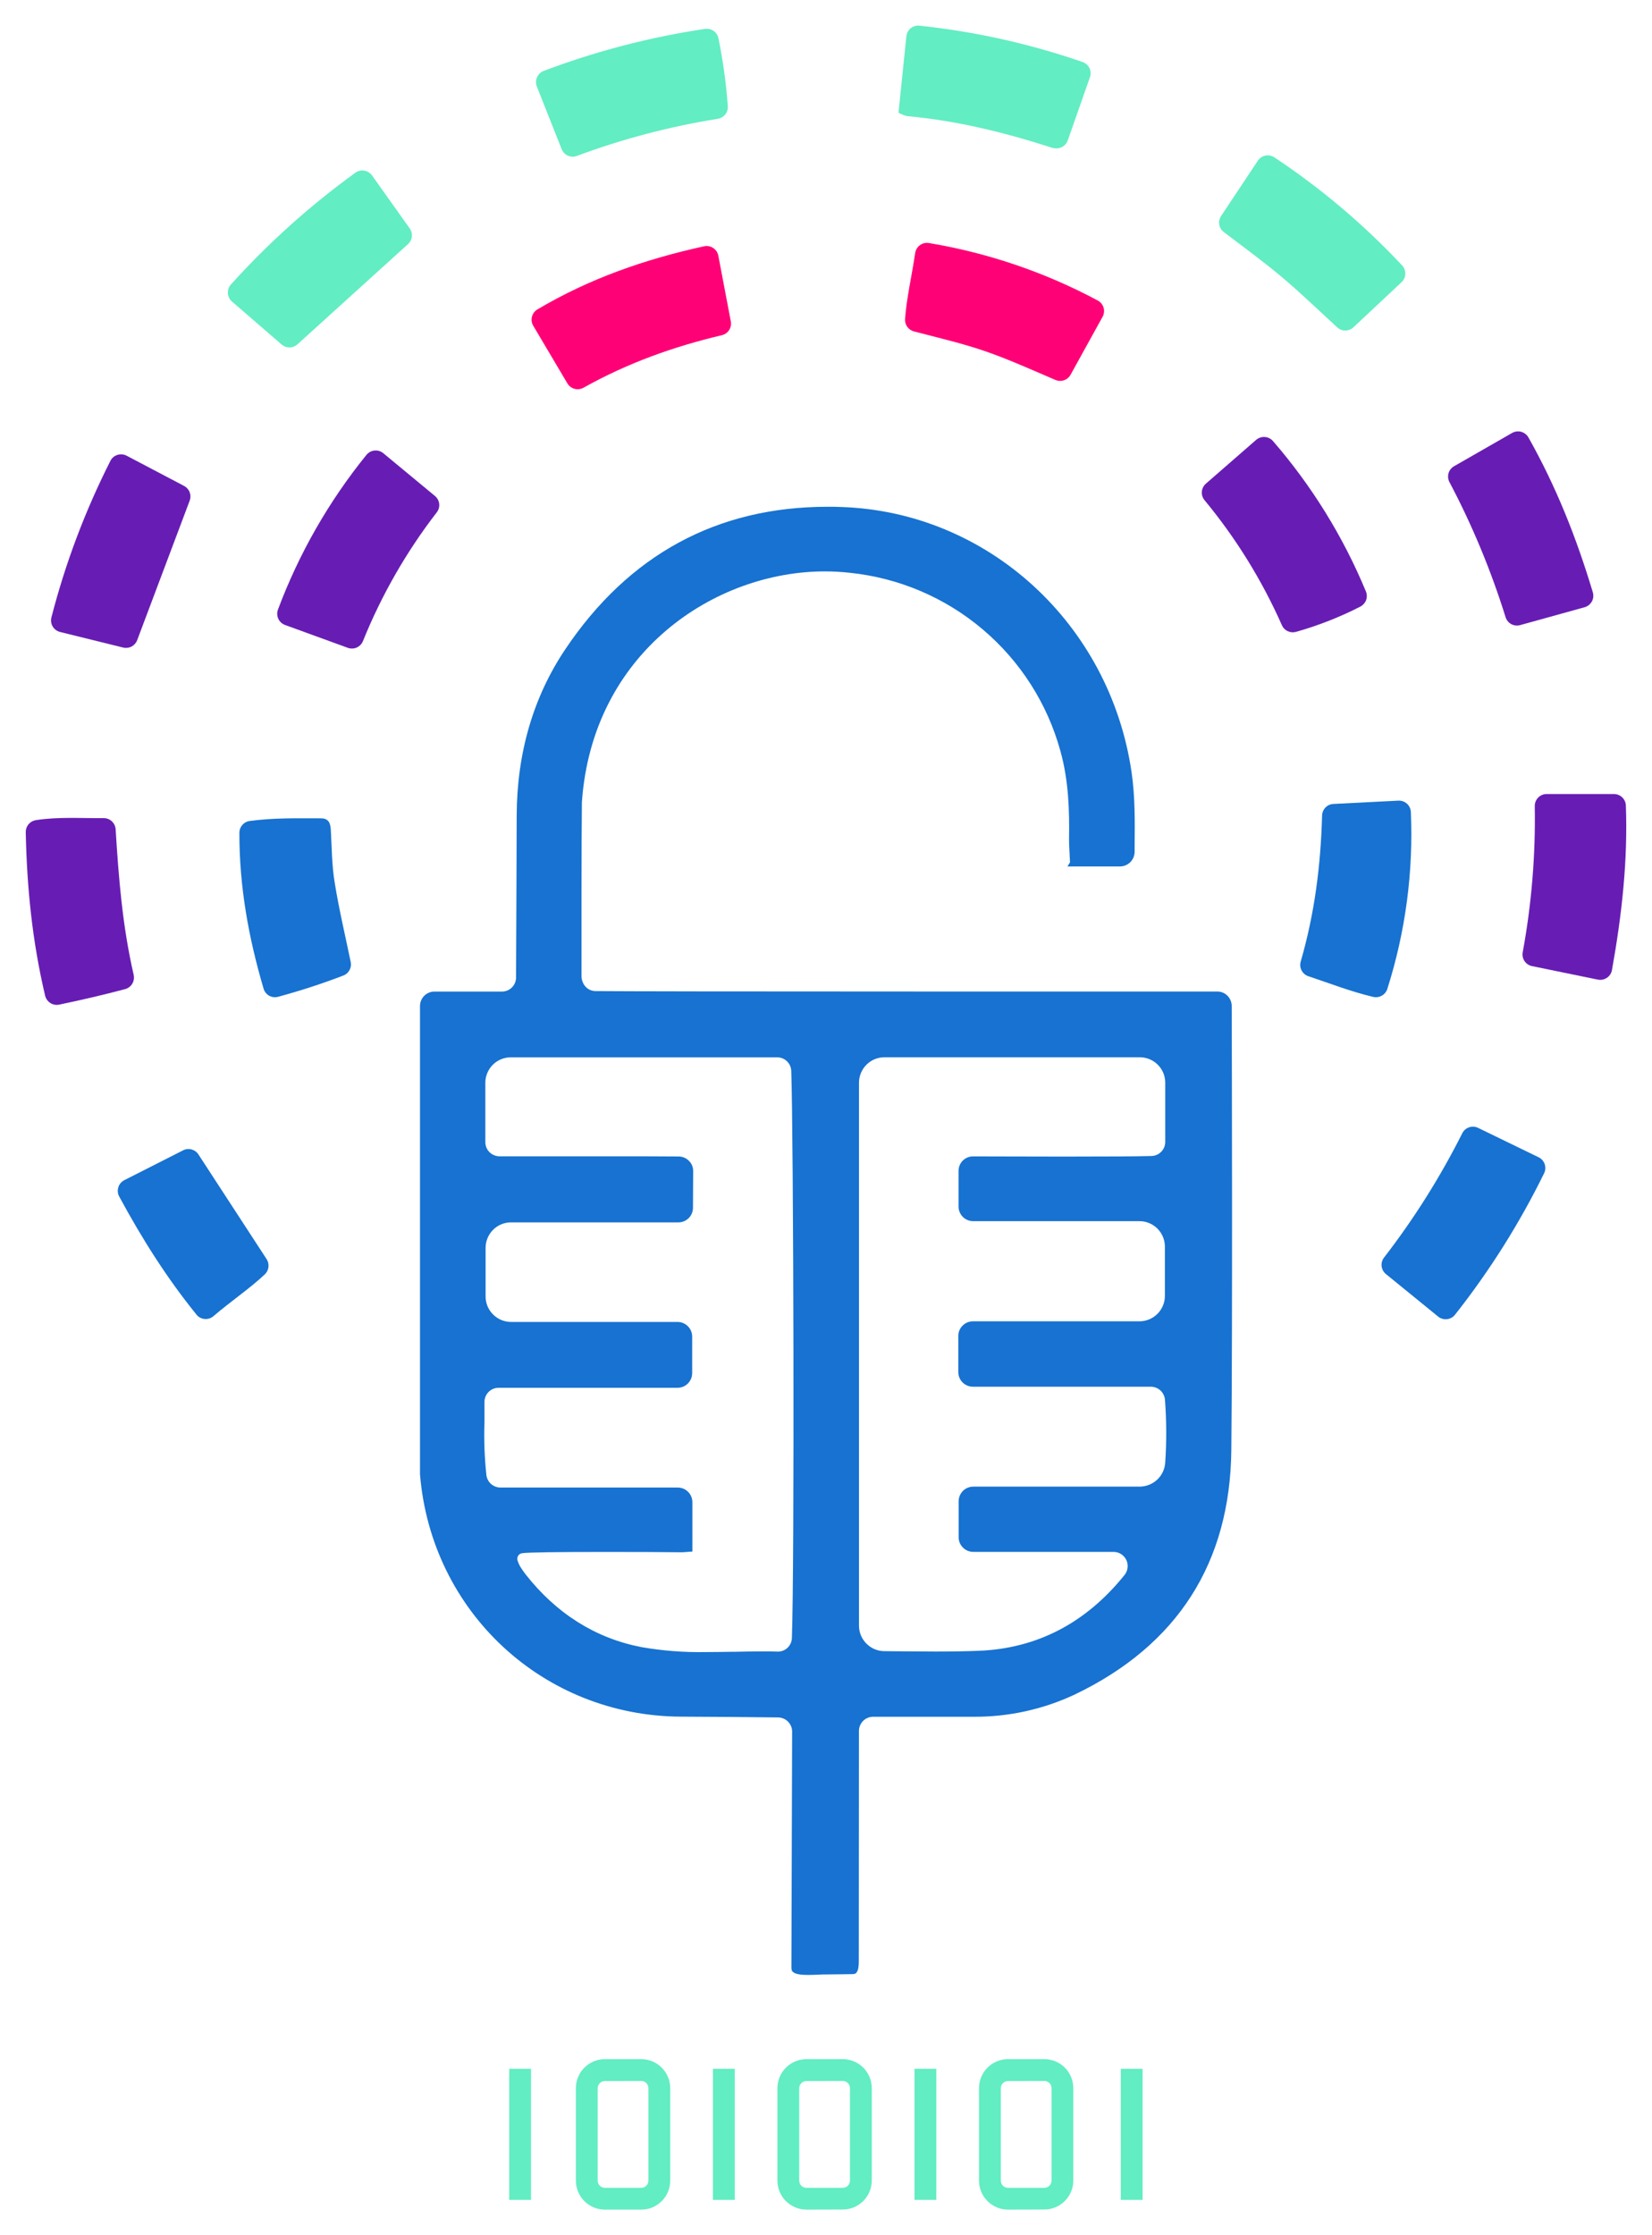 <svg width="34" height="46" viewBox="0 0 34 46" fill="none" xmlns="http://www.w3.org/2000/svg">
<path d="M8.952 10.207C8.587 9.905 8.239 9.618 7.889 9.327C7.864 9.306 7.835 9.291 7.804 9.281C7.773 9.272 7.741 9.269 7.708 9.272C7.676 9.275 7.645 9.284 7.616 9.3C7.588 9.315 7.563 9.336 7.542 9.361C6.767 10.318 6.151 11.394 5.72 12.547C5.709 12.578 5.704 12.61 5.706 12.642C5.707 12.674 5.715 12.706 5.728 12.735C5.742 12.764 5.761 12.79 5.785 12.812C5.809 12.834 5.837 12.851 5.867 12.862L7.161 13.333C7.221 13.354 7.286 13.351 7.344 13.325C7.401 13.299 7.447 13.251 7.47 13.193C7.853 12.245 8.364 11.354 8.989 10.544C9.028 10.494 9.046 10.431 9.039 10.368C9.032 10.305 9.001 10.248 8.952 10.207Z" fill="#671DB4"/>
<path d="M18.627 6.563C18.622 6.62 18.638 6.677 18.671 6.724C18.704 6.771 18.753 6.805 18.808 6.82C19.32 6.954 19.812 7.067 20.288 7.232C20.764 7.397 21.232 7.61 21.724 7.82C21.78 7.843 21.842 7.845 21.899 7.826C21.956 7.806 22.004 7.766 22.033 7.713C22.25 7.32 22.465 6.931 22.692 6.52C22.708 6.492 22.718 6.46 22.721 6.428C22.725 6.396 22.722 6.363 22.713 6.332C22.704 6.301 22.689 6.272 22.668 6.246C22.648 6.221 22.622 6.2 22.594 6.185C21.507 5.603 20.331 5.203 19.115 5.001C19.083 4.996 19.051 4.997 19.019 5.005C18.988 5.013 18.958 5.027 18.932 5.046C18.906 5.065 18.884 5.089 18.868 5.117C18.851 5.144 18.84 5.175 18.835 5.207C18.767 5.676 18.66 6.12 18.627 6.563Z" fill="#FF0176"/>
<path d="M15.041 6.615C14.954 6.159 14.87 5.717 14.784 5.262C14.778 5.23 14.765 5.199 14.747 5.172C14.729 5.145 14.706 5.122 14.679 5.104C14.652 5.086 14.621 5.073 14.589 5.067C14.557 5.061 14.524 5.061 14.492 5.068C13.271 5.336 12.131 5.733 11.058 6.369C11.003 6.403 10.963 6.457 10.948 6.52C10.932 6.582 10.942 6.649 10.975 6.704L11.678 7.891C11.711 7.946 11.764 7.986 11.826 8.002C11.888 8.019 11.954 8.01 12.009 7.979C12.913 7.474 13.85 7.136 14.857 6.898C14.919 6.883 14.972 6.846 15.006 6.793C15.04 6.74 15.053 6.676 15.041 6.615Z" fill="#FF0176"/>
<path d="M28.112 12.172C27.644 11.043 26.997 9.997 26.197 9.074C26.154 9.026 26.093 8.996 26.029 8.993C25.964 8.989 25.9 9.011 25.852 9.053L24.818 9.954C24.77 9.996 24.741 10.055 24.735 10.118C24.73 10.182 24.75 10.245 24.791 10.294C25.436 11.074 25.972 11.939 26.382 12.865C26.404 12.918 26.445 12.961 26.497 12.987C26.549 13.013 26.608 13.019 26.664 13.006C27.128 12.876 27.578 12.699 28.006 12.479C28.058 12.449 28.098 12.402 28.118 12.345C28.137 12.289 28.135 12.227 28.112 12.172Z" fill="#671DB4"/>
<path d="M26.927 20.09C27.374 20.239 27.802 20.407 28.259 20.515C28.32 20.53 28.384 20.521 28.438 20.491C28.493 20.461 28.534 20.41 28.553 20.351C28.927 19.174 29.091 17.941 29.037 16.707C29.033 16.643 29.004 16.582 28.956 16.539C28.907 16.496 28.844 16.473 28.779 16.477L27.442 16.545C27.38 16.548 27.322 16.574 27.279 16.619C27.236 16.663 27.212 16.722 27.21 16.783C27.182 17.813 27.056 18.801 26.77 19.789C26.752 19.85 26.758 19.915 26.788 19.971C26.817 20.027 26.867 20.07 26.927 20.09Z" fill="#1772D1"/>
<path d="M8.433 4.702L7.658 3.612C7.62 3.559 7.563 3.523 7.499 3.512C7.435 3.501 7.369 3.516 7.315 3.554C6.382 4.229 5.523 5 4.752 5.855C4.73 5.879 4.713 5.908 4.703 5.938C4.692 5.969 4.688 6.002 4.69 6.034C4.692 6.067 4.7 6.099 4.715 6.128C4.729 6.157 4.749 6.183 4.774 6.205L5.797 7.091C5.843 7.13 5.9 7.151 5.96 7.15C6.02 7.15 6.077 7.127 6.121 7.087L8.397 5.024C8.442 4.984 8.47 4.929 8.477 4.87C8.483 4.81 8.468 4.751 8.433 4.702Z" fill="#62EDC2"/>
<path d="M28.523 26.219L29.598 27.094C29.623 27.115 29.652 27.13 29.683 27.139C29.715 27.149 29.747 27.152 29.78 27.148C29.812 27.145 29.844 27.135 29.872 27.119C29.901 27.103 29.926 27.082 29.946 27.056C30.659 26.153 31.274 25.176 31.781 24.142C31.809 24.084 31.812 24.017 31.791 23.956C31.769 23.894 31.725 23.844 31.666 23.816L30.421 23.211C30.363 23.183 30.296 23.179 30.235 23.2C30.174 23.22 30.124 23.264 30.095 23.322C29.642 24.224 29.102 25.081 28.485 25.88C28.446 25.93 28.428 25.994 28.435 26.057C28.442 26.12 28.474 26.179 28.523 26.219Z" fill="#1772D1"/>
<path d="M31.587 16.59C31.605 17.599 31.521 18.607 31.339 19.599C31.328 19.662 31.341 19.727 31.377 19.78C31.412 19.832 31.467 19.869 31.53 19.882L32.885 20.16C32.917 20.166 32.95 20.167 32.982 20.16C33.014 20.154 33.045 20.141 33.072 20.123C33.099 20.105 33.122 20.081 33.14 20.054C33.158 20.027 33.17 19.996 33.176 19.964C33.382 18.813 33.504 17.699 33.462 16.574C33.459 16.511 33.432 16.452 33.386 16.408C33.34 16.365 33.28 16.341 33.217 16.341H31.83C31.797 16.341 31.765 16.347 31.736 16.36C31.706 16.373 31.679 16.391 31.656 16.415C31.634 16.438 31.616 16.465 31.604 16.496C31.592 16.526 31.587 16.558 31.587 16.59Z" fill="#671DB4"/>
<path d="M21.643 3.038C21.667 3.045 21.692 3.05 21.718 3.053C21.773 3.058 21.828 3.046 21.875 3.016C21.921 2.987 21.957 2.943 21.975 2.891C22.127 2.459 22.277 2.031 22.432 1.59C22.443 1.559 22.448 1.527 22.446 1.494C22.444 1.462 22.436 1.43 22.422 1.401C22.407 1.372 22.388 1.346 22.363 1.325C22.339 1.303 22.311 1.286 22.28 1.276C21.192 0.9 20.065 0.649 18.92 0.528C18.855 0.522 18.791 0.542 18.741 0.583C18.692 0.625 18.66 0.684 18.654 0.748C18.599 1.278 18.547 1.783 18.492 2.32C18.548 2.351 18.608 2.374 18.669 2.39C19.688 2.482 20.672 2.725 21.643 3.038Z" fill="#62EDC2"/>
<path d="M14.979 2.189C14.946 1.718 14.881 1.249 14.786 0.786C14.773 0.724 14.737 0.671 14.685 0.635C14.634 0.6 14.571 0.585 14.509 0.595C13.374 0.764 12.261 1.054 11.188 1.46C11.158 1.472 11.13 1.49 11.107 1.512C11.084 1.535 11.065 1.562 11.052 1.592C11.039 1.621 11.032 1.653 11.032 1.686C11.031 1.718 11.037 1.75 11.049 1.781C11.222 2.217 11.389 2.64 11.56 3.071C11.584 3.13 11.63 3.178 11.689 3.204C11.747 3.23 11.814 3.231 11.874 3.208C12.813 2.859 13.784 2.603 14.774 2.445C14.834 2.435 14.888 2.404 14.926 2.357C14.964 2.309 14.983 2.25 14.979 2.189Z" fill="#62EDC2"/>
<path d="M3.79 10.001L2.606 9.378C2.577 9.363 2.546 9.354 2.514 9.351C2.482 9.348 2.449 9.351 2.419 9.361C2.388 9.37 2.359 9.386 2.334 9.406C2.309 9.427 2.289 9.452 2.274 9.481C1.753 10.509 1.345 11.591 1.058 12.707C1.05 12.738 1.048 12.771 1.053 12.803C1.057 12.835 1.068 12.866 1.085 12.894C1.102 12.922 1.124 12.946 1.15 12.965C1.176 12.984 1.206 12.998 1.237 13.006L2.537 13.327C2.595 13.341 2.656 13.333 2.709 13.305C2.761 13.277 2.802 13.231 2.823 13.175L3.904 10.303C3.925 10.248 3.925 10.187 3.904 10.131C3.883 10.075 3.842 10.029 3.79 10.001Z" fill="#671DB4"/>
<path d="M32.782 12.189C32.445 11.066 32.027 10.014 31.456 9.001C31.423 8.944 31.369 8.903 31.307 8.886C31.244 8.869 31.177 8.878 31.121 8.91L29.926 9.595C29.87 9.627 29.83 9.679 29.812 9.74C29.795 9.801 29.802 9.867 29.832 9.923C30.302 10.812 30.688 11.743 30.987 12.703C31.006 12.763 31.048 12.814 31.103 12.844C31.159 12.874 31.224 12.882 31.285 12.865L32.612 12.497C32.643 12.488 32.673 12.473 32.699 12.453C32.724 12.432 32.746 12.407 32.762 12.379C32.778 12.35 32.788 12.318 32.791 12.286C32.794 12.253 32.791 12.22 32.782 12.189Z" fill="#671DB4"/>
<path d="M27.855 6.736L28.844 5.809C28.892 5.765 28.92 5.703 28.922 5.638C28.924 5.573 28.901 5.51 28.857 5.462C28.069 4.621 27.186 3.874 26.226 3.237C26.172 3.202 26.105 3.189 26.042 3.202C25.978 3.216 25.923 3.253 25.887 3.308L25.131 4.446C25.097 4.498 25.083 4.561 25.094 4.622C25.104 4.683 25.137 4.738 25.187 4.776C25.603 5.091 26.003 5.384 26.382 5.702C26.761 6.021 27.124 6.372 27.519 6.735C27.564 6.778 27.624 6.802 27.686 6.802C27.749 6.802 27.809 6.779 27.855 6.736Z" fill="#62EDC2"/>
<path d="M2.129 16.837C1.651 16.84 1.192 16.808 0.739 16.878C0.68 16.887 0.627 16.917 0.588 16.962C0.55 17.007 0.529 17.065 0.53 17.125C0.553 18.26 0.663 19.365 0.929 20.493C0.945 20.554 0.983 20.608 1.037 20.642C1.09 20.676 1.155 20.688 1.217 20.675C1.671 20.581 2.118 20.477 2.577 20.355C2.638 20.338 2.691 20.298 2.723 20.243C2.755 20.188 2.765 20.123 2.751 20.061C2.52 19.059 2.442 18.069 2.38 17.067C2.376 17.003 2.347 16.944 2.301 16.901C2.254 16.858 2.192 16.835 2.129 16.837Z" fill="#671DB4"/>
<path d="M6.809 17.084C6.801 16.949 6.77 16.841 6.608 16.841C6.122 16.841 5.635 16.828 5.133 16.896C5.076 16.905 5.024 16.934 4.986 16.978C4.948 17.022 4.927 17.078 4.927 17.136C4.924 18.232 5.112 19.285 5.425 20.347C5.442 20.407 5.483 20.458 5.537 20.49C5.592 20.521 5.657 20.53 5.718 20.515C6.174 20.392 6.623 20.246 7.064 20.077C7.118 20.057 7.164 20.018 7.192 19.967C7.221 19.916 7.23 19.856 7.218 19.799C7.106 19.255 6.977 18.715 6.889 18.167C6.829 17.812 6.829 17.446 6.809 17.084Z" fill="#1772D1"/>
<path d="M2.452 24.621C2.927 25.501 3.436 26.303 4.045 27.056C4.065 27.081 4.09 27.102 4.119 27.117C4.148 27.132 4.179 27.141 4.212 27.144C4.244 27.147 4.276 27.143 4.307 27.134C4.338 27.124 4.367 27.108 4.392 27.087C4.752 26.778 5.13 26.526 5.449 26.227C5.491 26.187 5.518 26.134 5.525 26.077C5.532 26.019 5.519 25.961 5.487 25.912C5.016 25.188 4.558 24.486 4.084 23.758C4.051 23.707 4.001 23.671 3.943 23.655C3.884 23.639 3.822 23.645 3.769 23.673L2.559 24.287C2.529 24.302 2.504 24.323 2.483 24.347C2.461 24.372 2.445 24.401 2.436 24.432C2.426 24.463 2.422 24.496 2.425 24.529C2.428 24.561 2.437 24.593 2.452 24.621Z" fill="#1772D1"/>
<path d="M16.639 40.643C16.459 40.643 16.362 40.624 16.317 40.578L16.3 40.562L16.288 40.507C16.288 40.389 16.303 35.636 16.303 35.636C16.303 35.559 16.273 35.486 16.219 35.431C16.166 35.377 16.093 35.346 16.017 35.344C15.594 35.338 14.534 35.329 14.023 35.328C11.185 35.318 8.875 33.173 8.644 30.34C8.644 28.246 8.644 20.703 8.644 20.703C8.644 20.624 8.676 20.549 8.731 20.493C8.787 20.438 8.862 20.406 8.941 20.406H10.331C10.408 20.406 10.481 20.376 10.535 20.322C10.59 20.268 10.62 20.195 10.621 20.118C10.625 19.713 10.634 16.782 10.634 16.782C10.639 15.495 10.976 14.341 11.636 13.359C12.942 11.415 14.758 10.429 17.034 10.429C17.128 10.429 17.224 10.429 17.321 10.434C20.33 10.537 22.839 12.832 23.288 15.885C23.362 16.39 23.357 16.903 23.352 17.4V17.529C23.351 17.608 23.32 17.685 23.264 17.742C23.207 17.798 23.131 17.831 23.051 17.831H21.97L22.022 17.745C22.022 17.735 22.015 17.615 22.011 17.528C22.006 17.44 22.001 17.337 22.002 17.27C22.011 16.692 21.996 16.073 21.825 15.458C21.557 14.481 21 13.608 20.226 12.953C19.453 12.298 18.5 11.892 17.492 11.788C17.321 11.769 17.149 11.759 16.977 11.759C14.712 11.759 12.19 13.425 11.976 16.509C11.966 17.304 11.967 19.395 11.968 20.081C11.968 20.258 12.092 20.394 12.255 20.396C12.886 20.401 15.097 20.405 18.824 20.405H25.054C25.132 20.405 25.207 20.436 25.263 20.492C25.318 20.547 25.349 20.622 25.35 20.7C25.353 21.754 25.368 27.153 25.342 29.84C25.318 32.161 24.236 33.855 22.125 34.87C21.467 35.18 20.747 35.337 20.02 35.33H17.969C17.892 35.331 17.818 35.361 17.763 35.416C17.709 35.471 17.678 35.545 17.678 35.622L17.675 40.358C17.675 40.409 17.675 40.547 17.623 40.599L17.606 40.616L17.562 40.626C17.562 40.626 17.132 40.633 16.996 40.633C16.958 40.633 16.908 40.633 16.853 40.637C16.788 40.64 16.712 40.643 16.639 40.643ZM12.493 31.938C11.459 31.938 10.89 31.946 10.756 31.963C10.738 31.964 10.722 31.969 10.707 31.977C10.691 31.985 10.678 31.996 10.668 32.01C10.649 32.038 10.642 32.072 10.648 32.105C10.663 32.15 10.681 32.193 10.703 32.234C10.738 32.289 10.774 32.343 10.813 32.394C11.45 33.207 12.255 33.713 13.197 33.896C13.633 33.972 14.076 34.007 14.52 33.999C14.695 33.999 14.87 33.996 15.046 33.993H15.111C15.309 33.989 15.506 33.985 15.703 33.985C15.803 33.985 15.902 33.985 16.001 33.989C16.077 33.992 16.151 33.964 16.207 33.912C16.262 33.86 16.295 33.788 16.298 33.712C16.353 32.209 16.332 23.354 16.285 22.039C16.282 21.964 16.251 21.892 16.196 21.84C16.142 21.788 16.07 21.759 15.994 21.759H10.514C10.375 21.759 10.242 21.814 10.143 21.912C10.045 22.011 9.989 22.143 9.989 22.282V23.507C9.99 23.584 10.02 23.657 10.074 23.711C10.129 23.765 10.202 23.795 10.278 23.796H12.315C13.068 23.796 13.624 23.796 13.971 23.8C14.05 23.801 14.125 23.834 14.18 23.89C14.236 23.946 14.267 24.022 14.266 24.101L14.262 24.86C14.261 24.939 14.229 25.014 14.173 25.069C14.117 25.125 14.042 25.156 13.963 25.156H10.514C10.376 25.157 10.244 25.212 10.147 25.31C10.05 25.408 9.995 25.54 9.994 25.678V26.68C9.994 26.82 10.049 26.953 10.148 27.051C10.246 27.149 10.379 27.205 10.518 27.205H13.944C14.024 27.205 14.101 27.237 14.157 27.293C14.214 27.349 14.245 27.426 14.246 27.506V28.259C14.245 28.339 14.214 28.415 14.157 28.472C14.101 28.528 14.024 28.56 13.944 28.56H10.262C10.224 28.56 10.185 28.567 10.15 28.582C10.114 28.597 10.082 28.619 10.055 28.646C10.028 28.674 10.006 28.707 9.992 28.742C9.978 28.778 9.97 28.817 9.971 28.855C9.971 28.993 9.971 29.129 9.971 29.267C9.958 29.632 9.972 29.998 10.011 30.361C10.021 30.431 10.055 30.495 10.108 30.541C10.162 30.587 10.23 30.613 10.3 30.613H13.949C14.028 30.613 14.105 30.644 14.161 30.701C14.218 30.757 14.249 30.833 14.25 30.913V31.93L14.044 31.945C13.654 31.94 13.069 31.938 12.493 31.938ZM18.203 21.758C18.064 21.758 17.931 21.813 17.833 21.911C17.735 22.009 17.679 22.142 17.679 22.281V33.457C17.679 33.595 17.734 33.727 17.832 33.825C17.929 33.923 18.061 33.979 18.199 33.98C18.199 33.98 19.016 33.988 19.253 33.988C19.593 33.988 19.874 33.983 20.137 33.973C21.34 33.927 22.35 33.402 23.146 32.41C23.18 32.367 23.201 32.315 23.207 32.261C23.213 32.206 23.204 32.151 23.18 32.102C23.156 32.053 23.119 32.011 23.073 31.982C23.026 31.952 22.972 31.937 22.918 31.937H20.031C19.992 31.937 19.953 31.929 19.916 31.914C19.88 31.899 19.847 31.877 19.819 31.849C19.791 31.821 19.768 31.788 19.753 31.752C19.738 31.715 19.73 31.676 19.73 31.637V30.895C19.73 30.856 19.738 30.817 19.753 30.78C19.768 30.744 19.791 30.71 19.818 30.682C19.846 30.654 19.88 30.632 19.916 30.617C19.953 30.602 19.992 30.594 20.031 30.594H23.457C23.589 30.593 23.717 30.543 23.814 30.453C23.911 30.363 23.97 30.24 23.981 30.108C24.011 29.673 24.009 29.236 23.976 28.802C23.969 28.73 23.935 28.663 23.882 28.614C23.828 28.566 23.759 28.538 23.686 28.538H20.024C19.944 28.538 19.868 28.506 19.811 28.45C19.755 28.394 19.723 28.317 19.723 28.238V27.492C19.723 27.413 19.755 27.336 19.812 27.28C19.868 27.224 19.945 27.192 20.024 27.192H23.452C23.591 27.192 23.724 27.136 23.822 27.038C23.92 26.94 23.975 26.806 23.975 26.668V25.656C23.975 25.517 23.92 25.384 23.822 25.285C23.724 25.187 23.591 25.131 23.452 25.131H20.028C19.949 25.131 19.872 25.099 19.816 25.043C19.76 24.986 19.728 24.91 19.728 24.83V24.095C19.728 24.017 19.759 23.941 19.815 23.885C19.87 23.83 19.946 23.798 20.025 23.798C20.518 23.798 21.224 23.802 21.908 23.802C22.809 23.802 23.412 23.798 23.7 23.79C23.776 23.788 23.848 23.756 23.901 23.701C23.953 23.647 23.983 23.574 23.982 23.498V22.281C23.982 22.142 23.927 22.009 23.828 21.911C23.73 21.813 23.597 21.758 23.458 21.758H18.203Z" fill="#1772D1"/>
<path d="M15.122 42.574H14.673V45.272H15.122V42.574Z" fill="#62EDC2"/>
<path d="M12.449 45.473C12.29 45.473 12.139 45.41 12.027 45.298C11.915 45.186 11.852 45.034 11.852 44.876V42.974C11.852 42.815 11.915 42.663 12.027 42.551C12.139 42.439 12.29 42.376 12.449 42.376H13.197C13.355 42.376 13.507 42.439 13.619 42.551C13.731 42.663 13.794 42.815 13.794 42.974V44.874C13.794 44.953 13.779 45.031 13.749 45.103C13.719 45.176 13.675 45.242 13.62 45.297C13.564 45.353 13.498 45.397 13.426 45.428C13.353 45.458 13.275 45.473 13.197 45.473H12.449ZM12.449 42.827C12.409 42.827 12.372 42.843 12.344 42.871C12.316 42.899 12.301 42.936 12.301 42.976V44.876C12.301 44.915 12.316 44.953 12.344 44.981C12.372 45.009 12.409 45.024 12.449 45.024H13.197C13.236 45.024 13.274 45.009 13.302 44.981C13.329 44.953 13.345 44.916 13.345 44.876V42.974C13.345 42.934 13.329 42.896 13.302 42.869C13.274 42.841 13.236 42.825 13.197 42.825L12.449 42.827Z" fill="#62EDC2"/>
<path d="M16.597 45.473C16.439 45.473 16.287 45.41 16.175 45.298C16.063 45.186 16 45.034 16 44.876V42.974C16 42.815 16.063 42.663 16.175 42.551C16.287 42.439 16.439 42.376 16.597 42.376H17.345C17.503 42.376 17.655 42.439 17.767 42.551C17.879 42.663 17.942 42.815 17.942 42.974V44.874C17.942 45.032 17.879 45.184 17.767 45.296C17.655 45.408 17.503 45.471 17.345 45.471L16.597 45.473ZM16.597 42.827C16.558 42.827 16.52 42.843 16.492 42.871C16.465 42.899 16.449 42.936 16.449 42.976V44.876C16.449 44.915 16.465 44.953 16.492 44.981C16.52 45.009 16.558 45.024 16.597 45.024H17.345C17.384 45.024 17.422 45.009 17.45 44.981C17.477 44.953 17.493 44.915 17.493 44.876V42.974C17.493 42.934 17.477 42.897 17.45 42.869C17.422 42.841 17.384 42.825 17.345 42.825L16.597 42.827Z" fill="#62EDC2"/>
<path d="M19.27 42.574H18.821V45.272H19.27V42.574Z" fill="#62EDC2"/>
<path d="M20.746 45.473C20.587 45.473 20.436 45.41 20.324 45.298C20.212 45.186 20.149 45.034 20.149 44.876V42.974C20.149 42.815 20.212 42.663 20.324 42.551C20.436 42.439 20.587 42.376 20.746 42.376H21.494C21.652 42.376 21.804 42.44 21.916 42.551C22.027 42.663 22.09 42.815 22.09 42.974V44.874C22.09 45.032 22.027 45.184 21.915 45.296C21.803 45.408 21.651 45.471 21.493 45.471L20.746 45.473ZM20.746 42.827C20.706 42.827 20.669 42.843 20.641 42.871C20.613 42.898 20.598 42.936 20.598 42.976V44.876C20.598 44.915 20.613 44.953 20.641 44.981C20.669 45.009 20.706 45.024 20.746 45.024H21.494C21.533 45.024 21.571 45.009 21.599 44.981C21.626 44.953 21.642 44.915 21.642 44.876V42.974C21.642 42.934 21.626 42.897 21.599 42.869C21.571 42.841 21.533 42.825 21.494 42.825L20.746 42.827Z" fill="#62EDC2"/>
<path d="M23.516 42.574H23.067V45.272H23.516V42.574Z" fill="#62EDC2"/>
<path d="M10.929 42.574H10.48V45.272H10.929V42.574Z" fill="#62EDC2"/>
</svg>
